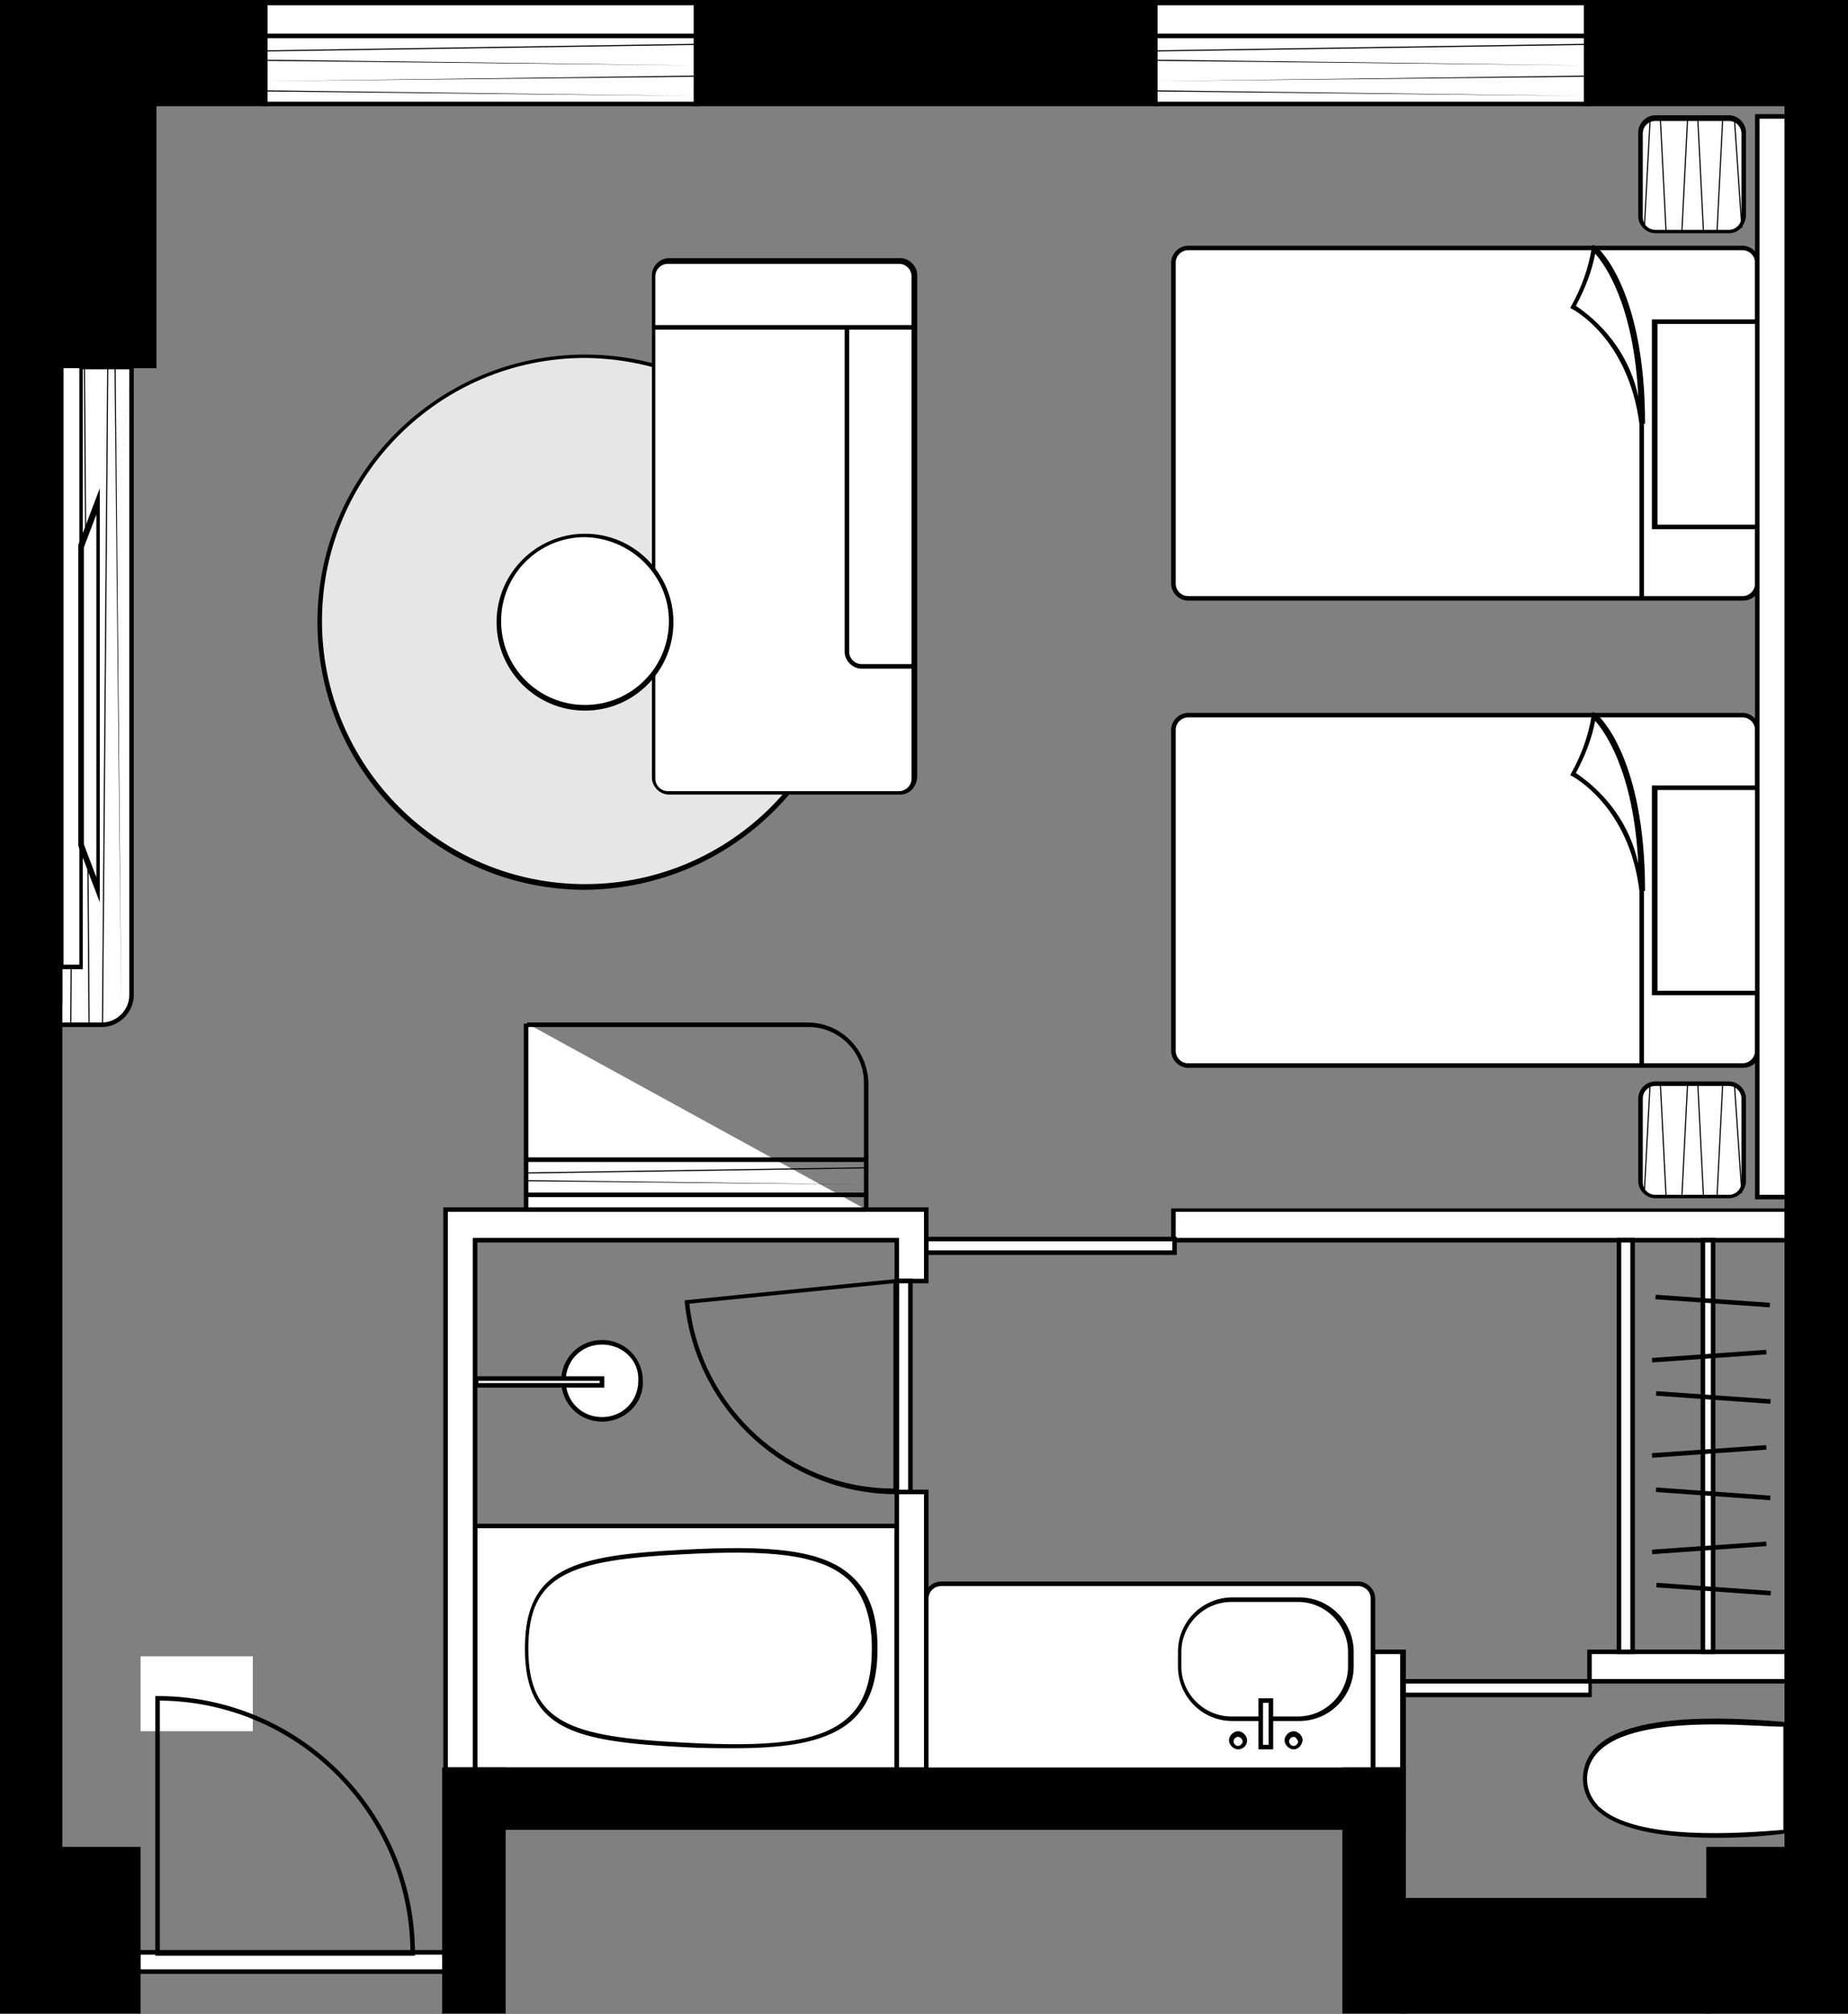 <?xml version="1.0" encoding="utf-8"?>
<!-- Generator: Adobe Illustrator 26.2.1, SVG Export Plug-In . SVG Version: 6.00 Build 0)  -->
<svg version="1.1" id="レイヤー_1" xmlns="http://www.w3.org/2000/svg" xmlns:xlink="http://www.w3.org/1999/xlink" x="0px"
	 y="0px" width="163px" height="177.6px" viewBox="0 0 163 177.6" style="enable-background:new 0 0 163 177.6;"
	 xml:space="preserve">
<rect x="0" y="0" width="163" height="177.6" fill="#808080" stroke="none"/>
<style type="text/css">
	.st0{fill:#E6E6E6;}
	.st1{fill:#FFFFFF;}
	.st2{fill:none;}
</style>
<g id="グループ_1241" transform="translate(-61.8 -721.133)">
	<g id="グループ_1061">
		<circle id="楕円形_27" class="st0" cx="113.4" cy="776" r="23.4"/>
		<path id="パス_862" d="M113.4,799.6c-13,0-23.6-10.6-23.6-23.6s10.6-23.6,23.6-23.6S137,763,137,776l0,0
			C137,789,126.4,799.5,113.4,799.6z M113.4,752.7c-12.8,0-23.2,10.4-23.2,23.2s10.4,23.2,23.2,23.2s23.2-10.4,23.2-23.2l0,0
			C136.6,763.1,126.2,752.8,113.4,752.7L113.4,752.7z"/>
	</g>
	<g id="グループ_1072">
		<path id="パス_863" class="st1" d="M67.2,811.5v-58h6.2"/>
		<path id="パス_864" d="M67.3,811.5h-0.4v-58.2h6.4v0.4h-6V811.5z"/>
	</g>
	<g id="グループ_1073">
		<path id="パス_865" class="st1" d="M73.4,753.4v55.5c0,1.4-1.2,2.6-2.6,2.6h-3.7"/>
		<path id="パス_866" d="M70.8,811.7h-3.7v-0.4h3.7c1.3,0,2.4-1.1,2.4-2.4v-55.5h0.4v55.5C73.6,810.4,72.3,811.7,70.8,811.7z"/>
	</g>
	<g id="グループ_1078">
		<g id="グループ_1074">
			<line id="線_237" class="st2" x1="72.6" y1="810.7" x2="72" y2="753.4"/>
			<path id="パス_867" d="M72.5,810.7l-0.6-57.3H72L72.5,810.7L72.5,810.7z"/>
		</g>
		<g id="グループ_1075">
			<line id="線_238" class="st2" x1="69.7" y1="811.5" x2="69.3" y2="753.4"/>
			
				<rect id="長方形_766" x="69.4" y="753.4" transform="matrix(1 -7.050897e-03 7.050897e-03 1 -5.515 0.509)" width="0.1" height="58"/>
		</g>
		<g id="グループ_1076">
			<line id="線_239" class="st2" x1="70.8" y1="811.5" x2="71.2" y2="753.4"/>
			
				<rect id="長方形_767" x="42" y="782.4" transform="matrix(7.999488e-03 -1 1 7.999488e-03 -711.946 847.163)" width="58" height="0.1"/>
		</g>
		<g id="グループ_1077">
			<line id="線_240" class="st2" x1="68" y1="811.5" x2="68.4" y2="753.4"/>
			
				<rect id="長方形_768" x="39.3" y="782.4" transform="matrix(7.999488e-03 -1 1 7.999488e-03 -714.725 844.5)" width="58" height="0.1"/>
		</g>
	</g>
	<g id="グループ_1079">
		<rect id="長方形_769" x="67.2" y="753.4" class="st1" width="1.8" height="53"/>
		<path id="パス_868" d="M69.1,806.6h-2.2v-53.4h2.2V806.6z M67.4,806.2h1.4v-52.6h-1.4V806.2z"/>
	</g>
	<g id="グループ_1080">
		<path id="パス_869" class="st1" d="M70.4,799.6l-1.5-3.9v-26.4l1.5-3.9V799.6z"/>
		<path id="パス_870" d="M70.6,800.7l-1.9-5v-26.5l1.9-5V800.7z M69.2,795.6l1.1,2.9v-32l-1.1,2.9V795.6z"/>
	</g>
	<g id="グループ_1081">
		<rect id="長方形_770" x="165.3" y="827.8" class="st1" width="54.1" height="2.6"/>
		<path id="パス_871" d="M219.6,830.7h-54.5v-3h54.5V830.7z M165.5,830.3h53.7V828h-53.7V830.3z"/>
	</g>
	<g id="グループ_1082">
		<rect id="長方形_771" x="143.5" y="830.5" class="st1" width="21.9" height="1.2"/>
		<path id="パス_872" d="M165.6,831.8h-22.3v-1.6h22.3V831.8z M143.7,831.4h21.5v-0.8h-21.5V831.4z"/>
	</g>
	<g id="グループ_1083">
		<rect id="長方形_772" x="103.7" y="855.7" class="st1" width="37.2" height="21.5"/>
		<path id="パス_873" d="M141.1,877.4h-37.6v-21.9h37.6V877.4z M103.9,877h36.8v-21.1h-36.8C103.9,855.9,103.9,877,103.9,877z"/>
	</g>
	<g id="グループ_1084">
		<rect id="長方形_773" x="140.9" y="852.7" class="st1" width="2.6" height="24.5"/>
		<path id="パス_874" d="M143.7,877.4h-3v-24.9h3V877.4z M141.1,877h2.2v-24.1h-2.2V877z"/>
	</g>
	<g id="グループ_1085">
		<path id="パス_875" class="st1" d="M140.9,827.8h-39.8v49.4h2.6v-46.7h37.2v3.6h2.6v-6.3H140.9z"/>
		<path id="パス_876" d="M103.9,877.4h-3v-49.8h42.8v6.7h-3v-3.6h-36.8C103.9,830.7,103.9,877.4,103.9,877.4z M101.3,877h2.2
			v-46.7h37.6v3.6h2.2V828h-42V877z"/>
	</g>
	<g id="グループ_1086">
		<rect id="長方形_774" x="140.9" y="834.1" class="st1" width="1.2" height="18.6"/>
		<path id="パス_877" d="M142.3,852.9h-1.6v-19h1.6V852.9z M141.1,852.5h0.8v-18.2h-0.8V852.5z"/>
	</g>
	<g id="グループ_1087">
		<rect id="長方形_775" x="202" y="866.8" class="st1" width="17.4" height="2.6"/>
		<path id="パス_878" d="M219.6,869.6h-17.8v-3h17.8V869.6z M202.2,869.2h17V867h-17V869.2z"/>
	</g>
	<g id="グループ_1088">
		<rect id="長方形_776" x="185.6" y="869.4" class="st1" width="16.5" height="1.2"/>
		<path id="パス_879" d="M202.2,870.8h-16.9v-1.6h16.9V870.8z M185.8,870.4h16.1v-0.8h-16.1V870.4z"/>
	</g>
	<g id="グループ_1089">
		<rect id="長方形_777" x="182.9" y="866.8" class="st1" width="2.6" height="10.4"/>
		<path id="パス_880" d="M185.8,877.4h-3v-10.8h3V877.4z M183.1,877h2.2v-10h-2.2V877z"/>
	</g>
	<g id="グループ_1090">
		<rect id="長方形_778" x="74" y="893.4" class="st1" width="27.1" height="1.7"/>
		<path id="パス_881" d="M101.3,895.2H73.8v-2.1h27.5V895.2z M74.2,894.8h26.7v-1.3H74.2V894.8z"/>
	</g>
	<g id="グループ_1091">
		<path id="長方形_779" class="st1" d="M120.7,744.2h20.4c0.7,0,1.3,0.6,1.3,1.3v44.3c0,0.7-0.6,1.3-1.3,1.3h-20.4
			c-0.7,0-1.3-0.6-1.3-1.3v-44.3C119.4,744.7,120,744.2,120.7,744.2z"/>
		<path id="パス_882" d="M141.2,791.2h-20.4c-0.8,0-1.5-0.7-1.5-1.5v-44.3c0-0.8,0.7-1.5,1.5-1.5h20.4c0.8,0,1.5,0.7,1.5,1.5v44.3
			C142.6,790.6,142,791.2,141.2,791.2z M120.7,744.4c-0.6,0-1.1,0.5-1.1,1.1v44.3c0,0.6,0.5,1.1,1.1,1.1h20.4c0.6,0,1.1-0.5,1.1-1.1
			v-44.3c0-0.6-0.5-1.1-1.1-1.1H120.7z"/>
	</g>
	<path id="パス_883" d="M142.4,780.1h-4.6c-0.8,0-1.5-0.7-1.5-1.5V750h0.4v28.6c0,0.6,0.5,1.1,1.1,1.1h4.6V780.1z"/>
	<g id="グループ_1092">
		<line id="線_241" class="st2" x1="119.4" y1="750" x2="142.4" y2="750"/>
		<rect id="長方形_780" x="119.4" y="749.8" width="23" height="0.4"/>
	</g>
	<g id="グループ_1093">
		<circle id="楕円形_28" class="st1" cx="113.4" cy="776" r="7.6"/>
		<path id="パス_884" d="M113.4,783.8c-4.3,0-7.8-3.5-7.8-7.8s3.5-7.8,7.8-7.8s7.8,3.5,7.8,7.8l0,0
			C121.2,780.3,117.7,783.8,113.4,783.8z M113.4,768.5c-4.1,0-7.4,3.3-7.4,7.4c0,4.1,3.3,7.4,7.4,7.4s7.4-3.3,7.4-7.4
			C120.8,771.9,117.5,768.6,113.4,768.5z"/>
	</g>
	<g id="グループ_1094">
		<rect id="長方形_781" x="212" y="830.5" class="st1" width="0.9" height="36.3"/>
		<path id="パス_885" d="M213.1,867h-1.3v-36.7h1.3V867z M212.2,866.6h0.5v-35.9h-0.5V866.6z"/>
	</g>
	<g id="グループ_1095">
		<rect id="長方形_782" x="204.6" y="830.5" class="st1" width="1.2" height="36.3"/>
		<path id="パス_886" d="M206,867h-1.6v-36.7h1.6V867z M204.8,866.6h0.8v-35.9h-0.8V866.6z"/>
	</g>
	<g id="グループ_1096">
		<line id="線_242" class="st2" x1="207.4" y1="835.7" x2="217.5" y2="836.4"/>
		
			<rect id="長方形_783" x="212.3" y="830.9" transform="matrix(7.086974e-02 -0.998 0.998 7.086974e-02 -636.471 988.697)" width="0.4" height="10.1"/>
	</g>
	<g id="グループ_1097">
		<line id="線_243" class="st2" x1="207.4" y1="840.6" x2="217.5" y2="839.9"/>
		
			<rect id="長方形_784" x="207.4" y="840.1" transform="matrix(0.998 -7.073113e-02 7.073113e-02 0.998 -58.904 17.132)" width="10.1" height="0.4"/>
	</g>
	<g id="グループ_1098">
		<line id="線_244" class="st2" x1="207.4" y1="844.2" x2="217.5" y2="844.9"/>
		
			<rect id="長方形_785" x="212.3" y="839.4" transform="matrix(7.086974e-02 -0.998 0.998 7.086974e-02 -644.898 996.599)" width="0.4" height="10.1"/>
	</g>
	<g id="グループ_1099">
		<line id="線_245" class="st2" x1="207.4" y1="849.1" x2="217.5" y2="848.4"/>
		
			<rect id="長方形_786" x="207.4" y="848.5" transform="matrix(0.998 -7.073113e-02 7.073113e-02 0.998 -59.498 17.152)" width="10.1" height="0.4"/>
	</g>
	<g id="グループ_1100">
		<line id="線_246" class="st2" x1="207.4" y1="852.6" x2="217.5" y2="853.3"/>
		
			<rect id="長方形_787" x="212.2" y="847.9" transform="matrix(7.103191e-02 -0.998 0.998 7.103191e-02 -653.426 1004.255)" width="0.4" height="10.1"/>
	</g>
	<g id="グループ_1101">
		<line id="線_247" class="st2" x1="207.4" y1="861.1" x2="217.5" y2="861.8"/>
		
			<rect id="長方形_788" x="212.3" y="856.4" transform="matrix(7.086974e-02 -0.998 0.998 7.086974e-02 -661.841 1012.295)" width="0.4" height="10.1"/>
	</g>
	<g id="グループ_1102">
		<line id="線_248" class="st2" x1="207.4" y1="857.6" x2="217.5" y2="856.9"/>
		
			<rect id="長方形_789" x="207.4" y="857" transform="matrix(0.998 -7.073113e-02 7.073113e-02 0.998 -60.099 17.174)" width="10.1" height="0.4"/>
	</g>
	<g id="グループ_1103">
		<path id="長方形_790" class="st1" d="M166.6,743h48.9c0.7,0,1.3,0.6,1.3,1.3v28.3c0,0.7-0.6,1.3-1.3,1.3h-48.9
			c-0.7,0-1.3-0.6-1.3-1.3v-28.3C165.3,743.6,165.9,743,166.6,743z"/>
		<path id="パス_887" d="M215.5,774.1h-48.9c-0.8,0-1.5-0.7-1.5-1.5v-28.3c0-0.8,0.7-1.5,1.5-1.5h48.9c0.8,0,1.5,0.7,1.5,1.5v28.3
			C217,773.5,216.4,774.1,215.5,774.1z M166.6,743.2c-0.6,0-1.1,0.5-1.1,1.1v28.3c0,0.6,0.5,1.1,1.1,1.1h48.9c0.6,0,1.1-0.5,1.1-1.1
			v-28.3c0-0.6-0.5-1.1-1.1-1.1H166.6z"/>
	</g>
	<g id="グループ_1104">
		<rect id="長方形_791" x="207.8" y="749.4" class="st1" width="9.1" height="18.1"/>
		<path id="パス_888" d="M217,767.8h-9.5v-18.5h9.5V767.8z M208,767.4h8.7v-17.7H208V767.4z"/>
	</g>
	<g id="グループ_1105">
		<path id="長方形_792" class="st1" d="M166.6,784.2h48.9c0.7,0,1.3,0.6,1.3,1.3v28.3c0,0.7-0.6,1.3-1.3,1.3h-48.9
			c-0.7,0-1.3-0.6-1.3-1.3v-28.3C165.3,784.8,165.9,784.2,166.6,784.2z"/>
		<path id="パス_889" d="M215.5,815.3h-48.9c-0.8,0-1.5-0.7-1.5-1.5v-28.3c0-0.8,0.7-1.5,1.5-1.5h48.9c0.8,0,1.5,0.7,1.5,1.5v28.3
			C217,814.7,216.4,815.3,215.5,815.3z M166.6,784.4c-0.6,0-1.1,0.5-1.1,1.1v28.3c0,0.6,0.5,1.1,1.1,1.1h48.9c0.6,0,1.1-0.5,1.1-1.1
			v-28.3c0-0.6-0.5-1.1-1.1-1.1H166.6z"/>
	</g>
	<g id="グループ_1106">
		<rect id="長方形_793" x="207.8" y="790.6" class="st1" width="9.1" height="18.1"/>
		<path id="パス_890" d="M217,808.9h-9.5v-18.5h9.5V808.9z M208,808.5h8.7v-17.7H208V808.5z"/>
	</g>
	<g id="グループ_1107">
		<line id="線_249" class="st2" x1="206.6" y1="773.9" x2="206.6" y2="758.5"/>
		<rect id="長方形_794" x="206.4" y="758.5" width="0.4" height="15.5"/>
	</g>
	<g id="グループ_1108">
		<path id="パス_891" class="st1" d="M202.4,743c0,0,4.2,3.6,4.2,15.5c-1-7.8-6-10.3-6-10.3C201.4,746.6,202.1,744.8,202.4,743z"
			/>
		<path id="パス_892" d="M206.4,758.5c-1-7.6-5.9-10.1-5.9-10.1l-0.2-0.1l0.1-0.2c0.9-1.6,1.5-3.3,1.8-5.1l0.1-0.3l0.3,0.2
			c0.2,0.1,4.3,3.8,4.3,15.6L206.4,758.5z M200.8,748.1c2.8,1.9,4.8,4.7,5.5,8c-0.4-8.2-3-11.7-3.8-12.6
			C202.2,745.1,201.6,746.6,200.8,748.1z"/>
	</g>
	<g id="グループ_1109">
		<line id="線_250" class="st2" x1="206.6" y1="815.1" x2="206.6" y2="799.7"/>
		<rect id="長方形_795" x="206.4" y="799.7" width="0.4" height="15.5"/>
	</g>
	<g id="グループ_1110">
		<path id="パス_893" class="st1" d="M202.4,784.2c0,0,4.2,3.6,4.2,15.5c-1-7.8-6-10.3-6-10.3C201.4,787.8,202.1,786,202.4,784.2z
			"/>
		<path id="パス_894" d="M206.4,799.7c-0.9-7.5-5.9-10.1-5.9-10.1l-0.2-0.1l0.1-0.2c0.9-1.6,1.5-3.3,1.8-5.1l0.1-0.3l0.3,0.2
			c0.2,0.1,4.3,3.8,4.3,15.6L206.4,799.7z M200.8,789.3c2.8,1.9,4.8,4.7,5.5,8c-0.4-8.2-3-11.7-3.8-12.6
			C202.2,786.3,201.6,787.8,200.8,789.3z"/>
	</g>
	<path id="パス_895" d="M141.1,852.9h-0.2c-9.6,0-17.7-7.3-18.7-16.9v-0.2l18.9-1.9V852.9z M122.6,836.1c1,9.2,8.8,16.3,18,16.3
		v-18.1L122.6,836.1z"/>
	<g id="グループ_1111">
		<path id="パス_896" class="st1" d="M122,858c-9.6,0.5-13.8,1.5-13.8,8.5s4.2,8,13.8,8.5c10.7,0.5,17-0.1,17-8.5
			S132.7,857.5,122,858z"/>
		<path id="パス_897" d="M126.6,875.3c-1.4,0-2.9,0-4.6-0.1c-9.5-0.5-13.9-1.5-13.9-8.7s4.5-8.2,13.9-8.7c7.5-0.4,12.4-0.1,15,2.4
			c1.5,1.4,2.2,3.4,2.2,6.3s-0.7,4.9-2.2,6.3C134.9,874.7,131.5,875.3,126.6,875.3z M122,858v0.2c-10,0.5-13.6,1.8-13.6,8.3
			s3.6,7.8,13.6,8.3c7.4,0.4,12.2,0.1,14.7-2.3c1.4-1.3,2-3.3,2-6s-0.7-4.7-2-6c-2.5-2.4-7.3-2.7-14.7-2.3V858z"/>
	</g>
	<g id="グループ_1112">
		<circle id="楕円形_29" class="st1" cx="114.9" cy="842.9" r="3.4"/>
		<path id="パス_898" d="M114.9,846.5c-2,0-3.6-1.6-3.6-3.6s1.6-3.6,3.6-3.6s3.6,1.6,3.6,3.6C118.6,844.9,116.9,846.5,114.9,846.5
			z M114.9,839.7c-1.8,0-3.2,1.4-3.2,3.2s1.4,3.2,3.2,3.2c1.8,0,3.2-1.4,3.2-3.2l0,0C118.2,841.1,116.7,839.7,114.9,839.7
			L114.9,839.7z"/>
	</g>
	<g id="グループ_1113">
		<path id="パス_899" class="st1" d="M138.2,827.8h-29.9v-16.4"/>
		<path id="パス_900" d="M138.2,828H108v-16.6h0.4v16.2h29.7L138.2,828z"/>
	</g>
	<path id="パス_901" d="M138.4,827.8H138v-11.2c0-2.7-2.2-4.9-4.9-4.9h-24.8v-0.4H133c3,0,5.3,2.4,5.4,5.3V827.8z"/>
	<g id="グループ_1114">
		<line id="線_251" class="st2" x1="108.2" y1="823.4" x2="138.2" y2="823.4"/>
		<rect id="長方形_796" x="108.2" y="823.2" width="29.9" height="0.4"/>
	</g>
	<g id="グループ_1115">
		<line id="線_252" class="st2" x1="108.2" y1="826.5" x2="138.2" y2="826.5"/>
		<rect id="長方形_797" x="108.2" y="826.3" width="29.9" height="0.4"/>
	</g>
	<g id="グループ_1165">
		<g id="グループ_1162">
			<rect id="長方形_838" x="74.2" y="867.2" class="st1" width="9.9" height="6.6"/>
		</g>
	</g>
	<path id="パス_962" d="M98.5,893.6h-23v-22.9h0.2c12.5,0,22.7,10.2,22.7,22.7v0.2H98.5z M75.9,893.2H98
		c-0.1-12.2-10-22-22.1-22.1V893.2z"/>
	<g id="グループ_1186">
		<rect id="長方形_858" x="85.2" y="721.3" class="st1" width="38" height="9"/>
		<path id="パス_963" d="M123.4,730.5H85v-9.4h38.4V730.5z M85.4,730.1H123v-8.6H85.4V730.1z"/>
	</g>
	<g id="グループ_1187">
		<rect id="長方形_859" x="163.7" y="721.3" class="st1" width="38" height="9"/>
		<path id="パス_964" d="M202,730.5h-38.4v-9.4H202V730.5z M163.9,730.1h37.6v-8.6h-37.6V730.1z"/>
	</g>
	<g id="グループ_1188">
		<rect id="長方形_860" x="85.2" y="721.3" class="st1" width="38" height="2.9"/>
		<path id="パス_965" d="M123.4,724.5H85v-3.3h38.4V724.5z M85.4,724.1H123v-2.5H85.4V724.1z"/>
	</g>
	<g id="グループ_1189">
		<rect id="長方形_861" x="163.7" y="721.3" class="st1" width="38" height="2.9"/>
		<path id="パス_966" d="M202,724.5h-38.4v-3.3H202V724.5z M163.9,724.1h37.6v-2.5h-37.6V724.1z"/>
	</g>
	<g id="グループ_1190">
		<path id="パス_967" class="st1" d="M143.5,877.2v-15.1c0-0.7,0.6-1.3,1.3-1.3h36.8c0.7,0,1.3,0.6,1.3,1.3v15.1"/>
		<path id="パス_968" d="M183.1,877.2h-0.4v-15.1c0-0.6-0.5-1.1-1.1-1.1h-36.8c-0.6,0-1.1,0.5-1.1,1.1v15.1h-0.4v-15.1
			c0-0.8,0.7-1.5,1.5-1.5h36.8c0.8,0,1.5,0.7,1.5,1.5V877.2z"/>
	</g>
	<g id="グループ_1191">
		<path id="長方形_862" class="st1" d="M170.4,862.2h5.9c2.6,0,4.6,2.1,4.6,4.6v1.3c0,2.6-2.1,4.6-4.6,4.6h-5.9
			c-2.6,0-4.6-2.1-4.6-4.6v-1.3C165.8,864.3,167.9,862.2,170.4,862.2z"/>
		<path id="パス_969" d="M176.4,872.9h-5.9c-2.7,0-4.8-2.2-4.8-4.8v-1.3c0-2.7,2.2-4.8,4.8-4.8h5.9c2.7,0,4.8,2.2,4.8,4.8v1.3
			C181.2,870.7,179.1,872.9,176.4,872.9z M170.4,862.4c-2.4,0-4.4,2-4.4,4.4v1.3c0,2.4,2,4.4,4.4,4.4h5.9c2.4,0,4.4-2,4.4-4.4v-1.3
			c0-2.4-2-4.4-4.4-4.4H170.4z"/>
	</g>
	<g id="グループ_1192">
		<rect id="長方形_863" x="173" y="871.2" class="st1" width="0.9" height="4.1"/>
		<path id="パス_970" d="M174.1,875.4h-1.3v-4.5h1.3V875.4z M173.2,875h0.5v-3.7h-0.5V875z"/>
	</g>
	<g id="グループ_1193">
		<circle id="楕円形_30" class="st1" cx="171" cy="874.7" r="0.6"/>
		<path id="パス_971" d="M171,875.4c-0.4,0-0.8-0.4-0.8-0.8c0-0.4,0.4-0.8,0.8-0.8c0.4,0,0.8,0.4,0.8,0.8
			C171.8,875.1,171.4,875.4,171,875.4z M171,874.3c-0.2,0-0.4,0.2-0.4,0.4s0.2,0.4,0.4,0.4s0.4-0.2,0.4-0.4S171.2,874.3,171,874.3z"
			/>
	</g>
	<g id="グループ_1194">
		<circle id="楕円形_31" class="st1" cx="175.9" cy="874.7" r="0.6"/>
		<path id="パス_972" d="M175.9,875.4c-0.4,0-0.8-0.4-0.8-0.8c0-0.4,0.4-0.8,0.8-0.8c0.4,0,0.8,0.4,0.8,0.8
			C176.6,875.1,176.3,875.4,175.9,875.4z M175.9,874.3c-0.2,0-0.4,0.2-0.4,0.4s0.2,0.4,0.4,0.4s0.4-0.2,0.4-0.4
			C176.2,874.5,176.1,874.3,175.9,874.3z"/>
	</g>
	<g id="グループ_1195">
		<path id="パス_973" class="st1" d="M201.7,878c0,6,12.9,5.1,17.8,4.7v-9.4C214.5,872.9,201.7,872,201.7,878z"/>
		<path id="パス_974" d="M213.2,883.2c-4,0-8.4-0.5-10.5-2.4c-1.6-1.4-1.7-3.8-0.3-5.4c0.1-0.1,0.2-0.2,0.3-0.3
			c3.4-3.2,13.1-2.4,16.7-2.1h0.2v9.8h-0.2C218,883,215.7,883.2,213.2,883.2z M213.1,873.2c-3.9,0-8.2,0.4-10.2,2.3
			c-1.4,1.3-1.5,3.4-0.2,4.8c0.1,0.1,0.1,0.2,0.2,0.2c3.2,3,12.5,2.3,16.2,2v-9.1C217.8,873.4,215.5,873.2,213.1,873.2L213.1,873.2z
			"/>
	</g>
	<g id="グループ_1196">
		<rect id="長方形_864" x="103.8" y="842.7" class="st1" width="11.1" height="0.6"/>
		<path id="パス_975" d="M115.1,843.5h-11.5v-1h11.5V843.5z M104,843.1h10.7v-0.2H104V843.1z"/>
	</g>
	<g id="グループ_1197">
		<rect id="長方形_865" x="62" y="721.3" width="23.2" height="9"/>
		<path id="パス_976" d="M85.4,730.5H61.8v-9.4h23.6V730.5z M62.2,730.1H85v-8.6H62.2V730.1z"/>
	</g>
	<g id="グループ_1198">
		<rect id="長方形_866" x="123.2" y="721.3" width="40.5" height="9"/>
		<path id="パス_977" d="M163.9,730.5H123v-9.4h40.9V730.5z M123.4,730.1h40.1v-8.6h-40.1V730.1z"/>
	</g>
	<g id="グループ_1199">
		<rect id="長方形_867" x="201.8" y="721.3" width="22.8" height="9"/>
		<path id="パス_978" d="M224.8,730.5h-23.2v-9.4h23.2V730.5z M202,730.1h22.4v-8.6H202V730.1z"/>
	</g>
	<g id="グループ_1200">
		<rect id="長方形_868" x="62" y="721.3" width="5.2" height="162.9"/>
		<path id="パス_979" d="M67.3,884.4h-5.5V721.1h5.5V884.4z M62.2,884H67V721.5h-4.7L62.2,884z"/>
	</g>
	<g id="グループ_1201">
		<rect id="長方形_869" x="219.4" y="721.3" width="5.2" height="162.9"/>
		<path id="パス_980" d="M224.8,884.4h-5.6V721.1h5.6V884.4z M219.6,884h4.7V721.5h-4.7V884z"/>
	</g>
	<g id="グループ_1202">
		<rect id="長方形_870" x="62" y="730.3" width="13.4" height="23.1"/>
		<path id="パス_981" d="M75.6,753.6H61.8v-23.5h13.8V753.6z M62.2,753.2h13v-22.7h-13L62.2,753.2z"/>
	</g>
	<g id="グループ_1203">
		<rect id="長方形_871" x="185.6" y="888.7" width="26.9" height="9.8"/>
		<path id="パス_982" d="M212.7,898.7h-27.3v-10.2h27.3V898.7z M185.8,898.3h26.5v-9.4h-26.5V898.3z"/>
	</g>
	<g id="グループ_1204">
		<rect id="長方形_872" x="62" y="884.2" width="12" height="14.3"/>
		<path id="パス_983" d="M74.2,898.7H61.8V884h12.4V898.7z M62.2,898.3h11.6v-13.9H62.2V898.3z"/>
	</g>
	<g id="グループ_1209">
		<g id="グループ_1205">
			<line id="線_253" class="st2" x1="123.2" y1="725" x2="85.2" y2="725.5"/>
			
				<rect id="長方形_873" x="85.2" y="725.2" transform="matrix(1 -1.514866e-02 1.514866e-02 1 -10.975 1.662)" width="38" height="0.1"/>
		</g>
		<g id="グループ_1206">
			<line id="線_254" class="st2" x1="123.2" y1="727.9" x2="85.2" y2="728.3"/>
			<path id="パス_984" d="M85.2,728.3L85.2,728.3l38-0.5v0.1L85.2,728.3z"/>
		</g>
		<g id="グループ_1207">
			<line id="線_255" class="st2" x1="123.2" y1="726.8" x2="85.2" y2="726.4"/>
			<path id="パス_985" d="M123.2,726.9l-38-0.4v-0.1L123.2,726.9L123.2,726.9z"/>
		</g>
		<g id="グループ_1208">
			<line id="線_256" class="st2" x1="123.2" y1="729.5" x2="85.2" y2="729.1"/>
			<path id="パス_986" d="M123.2,729.6l-38-0.4v-0.1L123.2,729.6L123.2,729.6z"/>
		</g>
	</g>
	<g id="グループ_1218">
		<g id="グループ_1210">
			<path id="長方形_874" class="st1" d="M207.8,731.6h6.5c0.7,0,1.3,0.6,1.3,1.3v7.4c0,0.7-0.6,1.3-1.3,1.3h-6.5
				c-0.7,0-1.3-0.6-1.3-1.3v-7.4C206.5,732.2,207,731.6,207.8,731.6z"/>
			<path id="パス_987" d="M214.3,741.7h-6.5c-0.8,0-1.5-0.7-1.5-1.5v-7.4c0-0.8,0.7-1.5,1.5-1.5h6.5c0.8,0,1.5,0.7,1.5,1.5v7.4
				C215.7,741.1,215.1,741.7,214.3,741.7z M207.8,731.8c-0.6,0-1.1,0.5-1.1,1.1v7.4c0,0.6,0.5,1.1,1.1,1.1h6.5
				c0.6,0,1.1-0.5,1.1-1.1v-7.4c0-0.6-0.5-1.1-1.1-1.1H207.8z"/>
		</g>
		<g id="グループ_1217">
			<g id="グループ_1211">
				<line id="線_257" class="st2" x1="215.3" y1="741" x2="214.7" y2="731.6"/>
				
					<rect id="長方形_875" x="215" y="731.6" transform="matrix(0.998 -6.797776e-02 6.797776e-02 0.998 -49.555 16.322)" width="0.1" height="9.4"/>
			</g>
			<g id="グループ_1212">
				<line id="線_258" class="st2" x1="212.1" y1="741.5" x2="211.6" y2="731.6"/>
				<path id="パス_988" d="M212,741.5l-0.5-9.9h0.1l0.5,9.9H212z"/>
			</g>
			<g id="グループ_1213">
				<line id="線_259" class="st2" x1="213.3" y1="741.5" x2="213.8" y2="731.6"/>
				<path id="パス_989" d="M213.3,741.5h-0.1l0.5-9.9h0.1L213.3,741.5z"/>
			</g>
			<g id="グループ_1214">
				<line id="線_260" class="st2" x1="210.2" y1="741.5" x2="210.6" y2="731.6"/>
				<path id="パス_990" d="M210.2,741.5h-0.1l0.5-9.9h0.1L210.2,741.5z"/>
			</g>
			<g id="グループ_1215">
				<line id="線_261" class="st2" x1="208.8" y1="741.5" x2="208.3" y2="731.6"/>
				<path id="パス_991" d="M208.7,741.5l-0.5-9.9h0.1l0.5,9.9H208.7z"/>
			</g>
			<g id="グループ_1216">
				<line id="線_262" class="st2" x1="206.9" y1="741" x2="207.3" y2="731.6"/>
				<path id="パス_992" d="M206.9,741h-0.1l0.5-9.4h0.1L206.9,741z"/>
			</g>
		</g>
	</g>
	<g id="グループ_1227">
		<g id="グループ_1219">
			<path id="長方形_876" class="st1" d="M207.8,816.7h6.5c0.7,0,1.3,0.6,1.3,1.3v7.4c0,0.7-0.6,1.3-1.3,1.3h-6.5
				c-0.7,0-1.3-0.6-1.3-1.3V818C206.5,817.2,207,816.7,207.8,816.7z"/>
			<path id="パス_993" d="M214.3,826.8h-6.5c-0.8,0-1.5-0.7-1.5-1.5V818c0-0.8,0.7-1.5,1.5-1.5h6.5c0.8,0,1.5,0.7,1.5,1.5v7.4
				C215.7,826.2,215.1,826.8,214.3,826.8z M207.8,816.9c-0.6,0-1.1,0.5-1.1,1.1v7.4c0,0.6,0.5,1.1,1.1,1.1h6.5
				c0.6,0,1.1-0.5,1.1-1.1V818c0-0.6-0.5-1.1-1.1-1.1H207.8z"/>
		</g>
		<g id="グループ_1226">
			<g id="グループ_1220">
				<line id="線_263" class="st2" x1="215.3" y1="826" x2="214.7" y2="816.7"/>
				
					<rect id="長方形_877" x="215" y="816.7" transform="matrix(0.998 -6.784090e-02 6.784090e-02 0.998 -55.229 16.482)" width="0.1" height="9.4"/>
			</g>
			<g id="グループ_1221">
				<line id="線_264" class="st2" x1="212.1" y1="826.6" x2="211.6" y2="816.7"/>
				<path id="パス_994" d="M212,826.6l-0.5-9.9h0.1l0.5,9.9H212z"/>
			</g>
			<g id="グループ_1222">
				<line id="線_265" class="st2" x1="213.3" y1="826.6" x2="213.8" y2="816.7"/>
				<path id="パス_995" d="M213.3,826.6h-0.1l0.5-9.9h0.1L213.3,826.6z"/>
			</g>
			<g id="グループ_1223">
				<line id="線_266" class="st2" x1="210.2" y1="826.6" x2="210.6" y2="816.7"/>
				<path id="パス_996" d="M210.2,826.6h-0.1l0.5-9.9h0.1L210.2,826.6z"/>
			</g>
			<g id="グループ_1224">
				<line id="線_267" class="st2" x1="208.8" y1="826.6" x2="208.3" y2="816.7"/>
				<path id="パス_997" d="M208.7,826.6l-0.5-9.9h0.1l0.5,9.9H208.7z"/>
			</g>
			<g id="グループ_1225">
				<line id="線_268" class="st2" x1="206.9" y1="826" x2="207.3" y2="816.7"/>
				<path id="パス_998" d="M206.9,826h-0.1l0.5-9.4h0.1L206.9,826z"/>
			</g>
		</g>
	</g>
	<g id="グループ_1230">
		<g id="グループ_1228">
			<line id="線_269" class="st2" x1="138.2" y1="824.1" x2="108.2" y2="824.5"/>
			
				<rect id="長方形_878" x="108.2" y="824.2" transform="matrix(1 -1.514866e-02 1.514866e-02 1 -12.472 1.96)" width="29.9" height="0.1"/>
		</g>
		<g id="グループ_1229">
			<line id="線_270" class="st2" x1="138.2" y1="825.6" x2="108.2" y2="825.2"/>
			<path id="パス_999" d="M138.2,825.6l-29.9-0.3v-0.1L138.2,825.6L138.2,825.6z"/>
		</g>
	</g>
	<g id="グループ_1235">
		<g id="グループ_1231">
			<line id="線_271" class="st2" x1="201.8" y1="725" x2="163.7" y2="725.5"/>
			
				<rect id="長方形_879" x="163.7" y="725.2" transform="matrix(1 -1.514866e-02 1.514866e-02 1 -10.966 2.851)" width="38" height="0.1"/>
		</g>
		<g id="グループ_1232">
			<line id="線_272" class="st2" x1="201.8" y1="727.9" x2="163.7" y2="728.3"/>
			<path id="パス_1000" d="M163.7,728.3L163.7,728.3l38-0.5v0.1L163.7,728.3z"/>
		</g>
		<g id="グループ_1233">
			<line id="線_273" class="st2" x1="201.8" y1="726.8" x2="163.7" y2="726.4"/>
			<path id="パス_1001" d="M201.8,726.9l-38-0.4v-0.1L201.8,726.9L201.8,726.9z"/>
		</g>
		<g id="グループ_1234">
			<line id="線_274" class="st2" x1="201.8" y1="729.5" x2="163.7" y2="729.1"/>
			<path id="パス_1002" d="M201.8,729.6l-38-0.4v-0.1L201.8,729.6L201.8,729.6z"/>
		</g>
	</g>
	<g id="グループ_1236">
		<rect id="長方形_880" x="216.8" y="731.4" class="st1" width="2.6" height="95.3"/>
		<path id="パス_1003" d="M219.6,826.9h-3v-95.7h3V826.9z M217,826.5h2.2v-94.9H217V826.5z"/>
	</g>
	<g id="グループ_1237">
		<rect id="長方形_881" x="101.1" y="877.2" width="5.2" height="21.3"/>
		<path id="パス_1004" d="M106.4,898.7h-5.6V877h5.6V898.7z M101.3,898.3h4.8v-20.9h-4.8V898.3z"/>
	</g>
	<g id="グループ_1238">
		<rect id="長方形_882" x="101.1" y="877.2" width="84.5" height="5.2"/>
		<path id="パス_1005" d="M185.8,882.5h-84.9V877h84.9V882.5z M101.3,882.1h84.1v-4.7h-84.1C101.3,877.4,101.3,882.1,101.3,882.1z
			"/>
	</g>
	<g id="グループ_1239">
		<rect id="長方形_883" x="180.4" y="877.2" width="5.2" height="21.3"/>
		<path id="パス_1006" d="M185.8,898.7h-5.6V877h5.6V898.7z M180.6,898.3h4.8v-20.9h-4.8V898.3z"/>
	</g>
	<g id="グループ_1240">
		<rect id="長方形_884" x="212.5" y="884.2" width="12.1" height="14.3"/>
		<path id="パス_1007" d="M224.8,898.7h-12.5V884h12.5V898.7z M212.7,898.3h11.7v-13.9h-11.7V898.3z"/>
	</g>
</g>
</svg>
